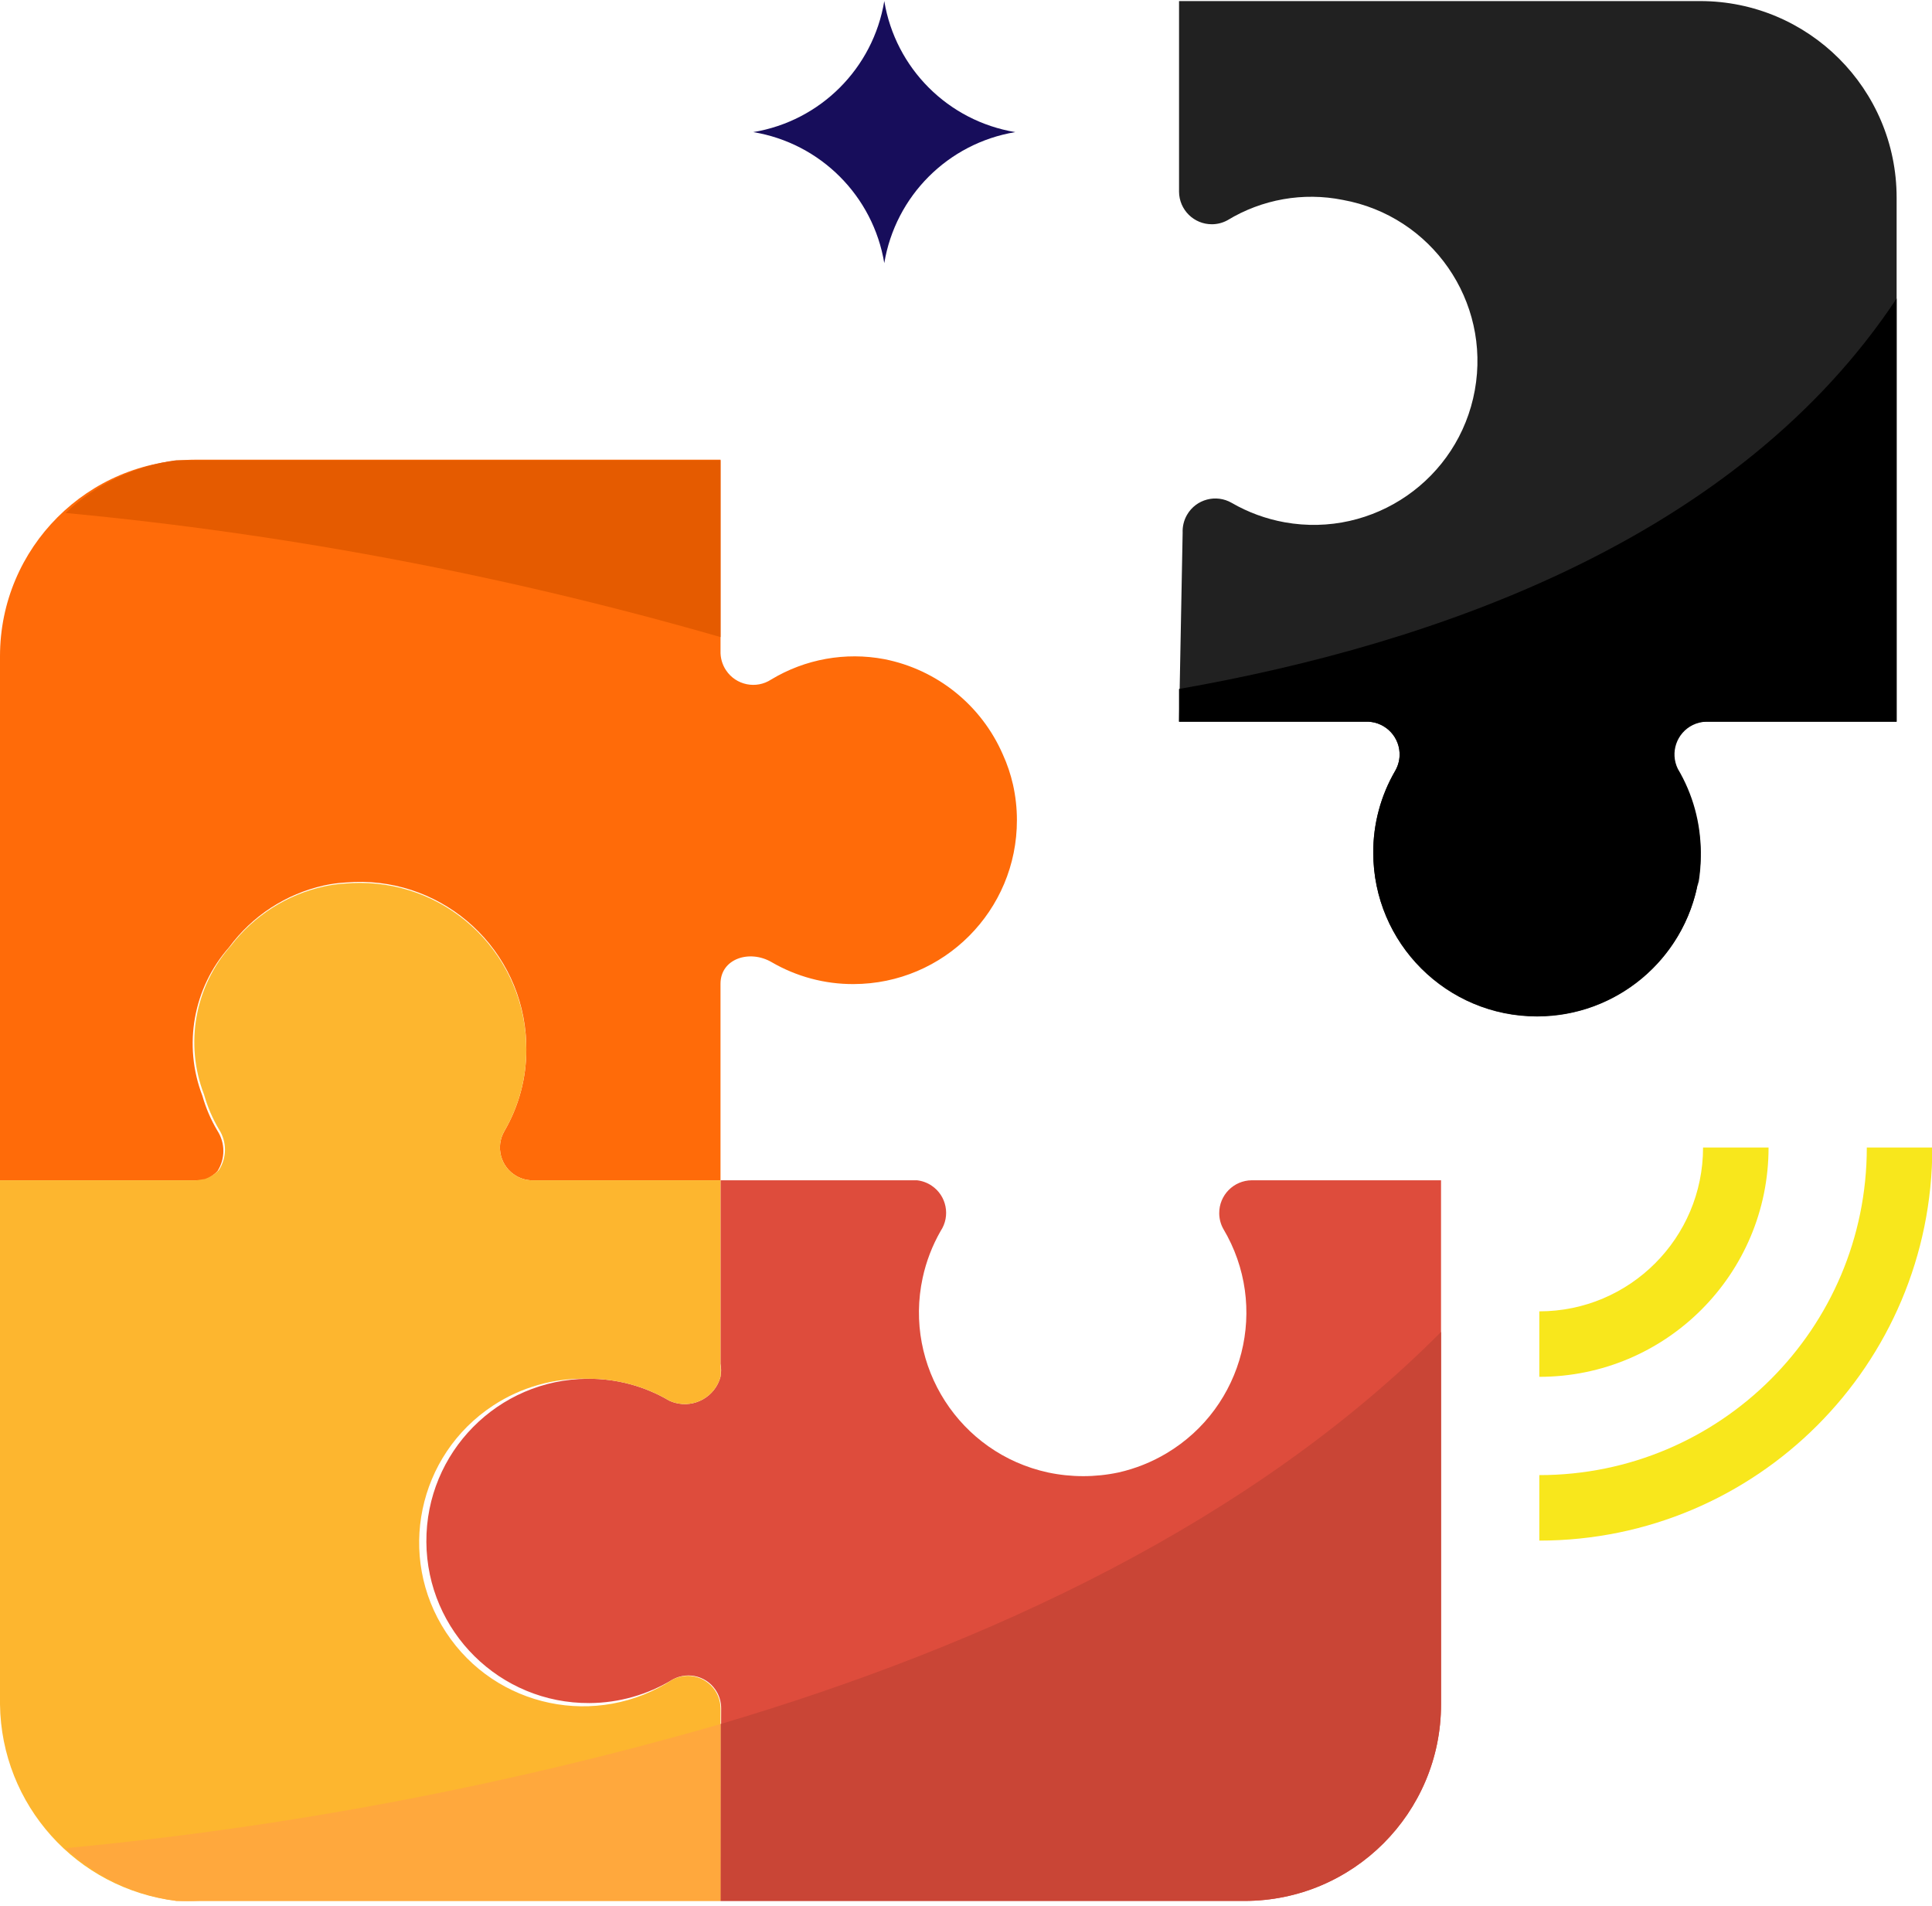 <?xml version="1.0" encoding="UTF-8"?>
<svg width="74px" height="73px" viewBox="0 0 74 73" version="1.1" xmlns="http://www.w3.org/2000/svg" xmlns:xlink="http://www.w3.org/1999/xlink">
    <!-- Generator: Sketch 52.5 (67469) - http://www.bohemiancoding.com/sketch -->
    <title>Artboard Copy 29</title>
    <desc>Created with Sketch.</desc>
    <g id="Artboard-Copy-29" stroke="none" stroke-width="1" fill="none" fill-rule="evenodd">
        <g id="puzzle-2-copy">
            <g id="puzzle">
                <path d="M65.043,33.911 C65.314,32.422 65.038,30.886 64.265,29.584 C63.884,29.005 64.043,28.227 64.621,27.846 C64.838,27.703 65.095,27.63 65.356,27.639 L72.645,27.639 L72.645,7.568 C72.645,3.411 69.275,0.041 65.118,0.041 L45.16,0.041 L45.16,7.342 C45.165,8.035 45.731,8.593 46.423,8.588 C46.63,8.587 46.834,8.534 47.016,8.434 C48.339,7.63 49.914,7.352 51.432,7.656 C54.84,8.272 57.105,11.535 56.489,14.944 C55.873,18.353 52.61,20.617 49.2,20.001 C48.489,19.872 47.805,19.622 47.18,19.26 C46.58,18.912 45.812,19.117 45.466,19.716 C45.346,19.923 45.288,20.162 45.298,20.401 L45.16,27.639 L52.285,27.639 C52.976,27.602 53.568,28.131 53.606,28.823 C53.62,29.067 53.561,29.31 53.439,29.521 C52.885,30.473 52.594,31.556 52.599,32.657 C52.599,36.121 55.407,38.929 58.872,38.928 C61.904,38.928 64.502,36.758 65.043,33.773 L65.043,33.911 Z" id="Path" fill="#212121"></path>
                <path d="M33.87,10.077 C33.443,7.503 31.426,5.486 28.852,5.059 C31.426,4.633 33.443,2.616 33.87,0.041 C34.296,2.616 36.314,4.633 38.888,5.059 C36.314,5.486 34.296,7.503 33.87,10.077 Z" id="Path" fill="#170D5B"></path>
                <g id="Group" transform="translate(58.834, 43.945)" fill="#F8E71C">
                    <path d="M0.125,8.783 L0.125,6.275 C3.588,6.275 6.397,3.466 6.397,0.002 L8.906,0.002 C8.906,4.852 4.975,8.783 0.125,8.783 Z" id="Path"></path>
                    <path d="M0.125,15.055 L0.125,12.547 C7.053,12.547 12.669,6.931 12.669,0.002 L15.178,0.002 C15.178,8.317 8.438,15.055 0.125,15.055 Z" id="Path"></path>
                </g>
                <g id="Group" transform="translate(6.65, 52.184)" fill="#FFA83D">
                    <path d="M0.99,20.615 L20.948,20.615 L0.112,20.615 C0.404,20.635 0.698,20.635 0.99,20.615 Z" id="Path"></path>
                    <path d="M20.948,0.544 C20.973,0.39 20.973,0.234 20.948,0.08 L20.948,0.23 C20.961,0.334 20.961,0.44 20.948,0.544 Z" id="Path"></path>
                </g>
                <path d="M38.8,30.048 C38.709,29.651 38.58,29.264 38.411,28.894 C37.588,27.004 35.891,25.641 33.87,25.243 C32.381,24.962 30.84,25.239 29.542,26.021 C28.964,26.402 28.186,26.243 27.805,25.664 C27.662,25.448 27.589,25.19 27.598,24.929 L27.598,17.604 L7.527,17.604 C3.369,17.604 0,20.973 0,25.13 L0,28.894 L0,45.201 L7.527,45.201 L7.79,45.201 C7.962,45.141 8.12,45.048 8.254,44.925 L8.33,44.85 C8.631,44.38 8.631,43.777 8.33,43.307 C8.079,42.887 7.885,42.435 7.752,41.965 C7.005,40.024 7.401,37.828 8.781,36.27 C9.665,35.072 10.953,34.235 12.406,33.911 C12.679,33.851 12.956,33.813 13.234,33.798 C16.74,33.494 19.83,36.089 20.135,39.595 C20.152,39.791 20.16,39.988 20.159,40.184 C20.164,41.285 19.873,42.367 19.318,43.32 C18.971,43.919 19.175,44.687 19.775,45.034 C19.987,45.157 20.229,45.215 20.472,45.201 L24.148,45.201 L27.597,45.201 L27.597,37.675 C27.597,36.709 28.714,36.357 29.554,36.847 C30.507,37.401 31.589,37.692 32.691,37.687 C36.154,37.681 38.958,34.867 38.95,31.402 C38.95,30.947 38.899,30.493 38.8,30.048 Z" id="Path" fill="#FF6B09"></path>
                <path d="M47.945,45.201 C47.252,45.206 46.694,45.772 46.699,46.465 C46.7,46.672 46.753,46.876 46.853,47.058 C48.628,50.033 47.655,53.883 44.679,55.657 C44.109,55.997 43.488,56.245 42.839,56.391 C41.95,56.579 41.031,56.579 40.142,56.391 C36.756,55.657 34.607,52.318 35.341,48.932 C35.477,48.305 35.709,47.703 36.027,47.146 C36.412,46.57 36.258,45.791 35.682,45.406 C35.516,45.294 35.324,45.224 35.124,45.201 L27.597,45.201 L27.597,52.226 C27.628,52.392 27.628,52.563 27.597,52.728 C27.392,53.483 26.611,53.929 25.856,53.722 C25.782,53.702 25.71,53.675 25.64,53.644 C24.691,53.083 23.607,52.792 22.504,52.803 C19.075,52.824 16.311,55.62 16.331,59.049 C16.351,62.479 19.148,65.242 22.577,65.222 C23.702,65.216 24.804,64.904 25.766,64.319 C26.374,63.987 27.136,64.21 27.468,64.817 C27.57,65.003 27.622,65.211 27.622,65.423 L27.597,72.799 L47.668,72.799 C51.826,72.799 55.195,69.43 55.195,65.272 L55.195,45.201 L47.945,45.201 Z" id="Path" fill="#DE4C3C"></path>
                <polygon id="Path" fill="#FFA83D" points="27.598 45.226 27.598 45.226 27.598 45.239"></polygon>
                <path d="M25.766,64.319 C22.868,66.218 18.981,65.408 17.082,62.511 C15.182,59.615 15.993,55.726 18.889,53.827 C19.961,53.124 21.222,52.767 22.503,52.803 C23.606,52.792 24.69,53.083 25.639,53.644 C26.352,53.97 27.192,53.656 27.519,52.944 C27.55,52.873 27.576,52.802 27.596,52.728 C27.609,52.624 27.609,52.518 27.596,52.414 L27.596,45.201 L24.147,45.201 L20.471,45.201 C19.78,45.239 19.188,44.71 19.15,44.017 C19.137,43.774 19.195,43.53 19.317,43.32 C19.872,42.367 20.163,41.285 20.158,40.184 C20.156,36.664 17.304,33.811 13.784,33.812 C13.599,33.812 13.416,33.82 13.233,33.836 C12.954,33.851 12.677,33.889 12.405,33.949 C10.988,34.263 9.726,35.067 8.843,36.22 C7.463,37.776 7.066,39.973 7.814,41.915 C7.947,42.385 8.14,42.837 8.391,43.257 C8.692,43.727 8.692,44.33 8.391,44.8 L8.316,44.875 C8.181,44.998 8.023,45.091 7.851,45.151 L7.527,45.201 L0,45.201 L0,65.272 C0.048,69.121 2.939,72.34 6.761,72.799 L27.598,72.799 L27.598,65.423 C27.593,64.73 27.026,64.174 26.333,64.178 C26.136,64.18 25.942,64.229 25.766,64.319 Z" id="Path" fill="#FDB62F"></path>
                <path d="M27.598,66.025 L27.598,72.799 L47.669,72.799 C51.826,72.799 55.195,69.43 55.195,65.272 L55.195,51.009 C47.957,58.285 37.834,62.989 27.598,66.025 Z" id="Path" fill="#C94536"></path>
                <path d="M2.509,70.779 C3.678,71.884 5.166,72.592 6.761,72.799 L27.598,72.799 L27.598,66.025 C19.401,68.387 11.001,69.979 2.509,70.779 Z" id="Path" fill="#FFA83D"></path>
                <path d="M2.509,22.379 C3.678,23.484 5.166,24.192 6.761,24.399 L27.598,24.399 L27.598,17.625 C19.401,19.987 11.001,21.579 2.509,22.379 Z" id="Path" fill="#E55B00" transform="translate(15.053, 21.012) scale(1, -1) translate(-15.053, -21.012) "></path>
                <path d="M45.16,26.385 L45.16,27.639 L52.285,27.639 C52.976,27.602 53.568,28.131 53.606,28.823 C53.62,29.067 53.561,29.31 53.439,29.521 C52.885,30.473 52.594,31.556 52.599,32.657 C52.605,36.12 55.417,38.924 58.882,38.918 C62.346,38.912 65.149,36.099 65.143,32.634 C65.141,31.512 64.838,30.41 64.265,29.444 C63.96,28.822 64.217,28.071 64.838,27.766 C65,27.687 65.176,27.643 65.356,27.638 L72.645,27.638 L72.645,11.432 C66.561,20.614 55.045,24.654 45.16,26.385 Z" id="Path" fill="#000000"></path>
            </g>
        </g>
    </g>
</svg>